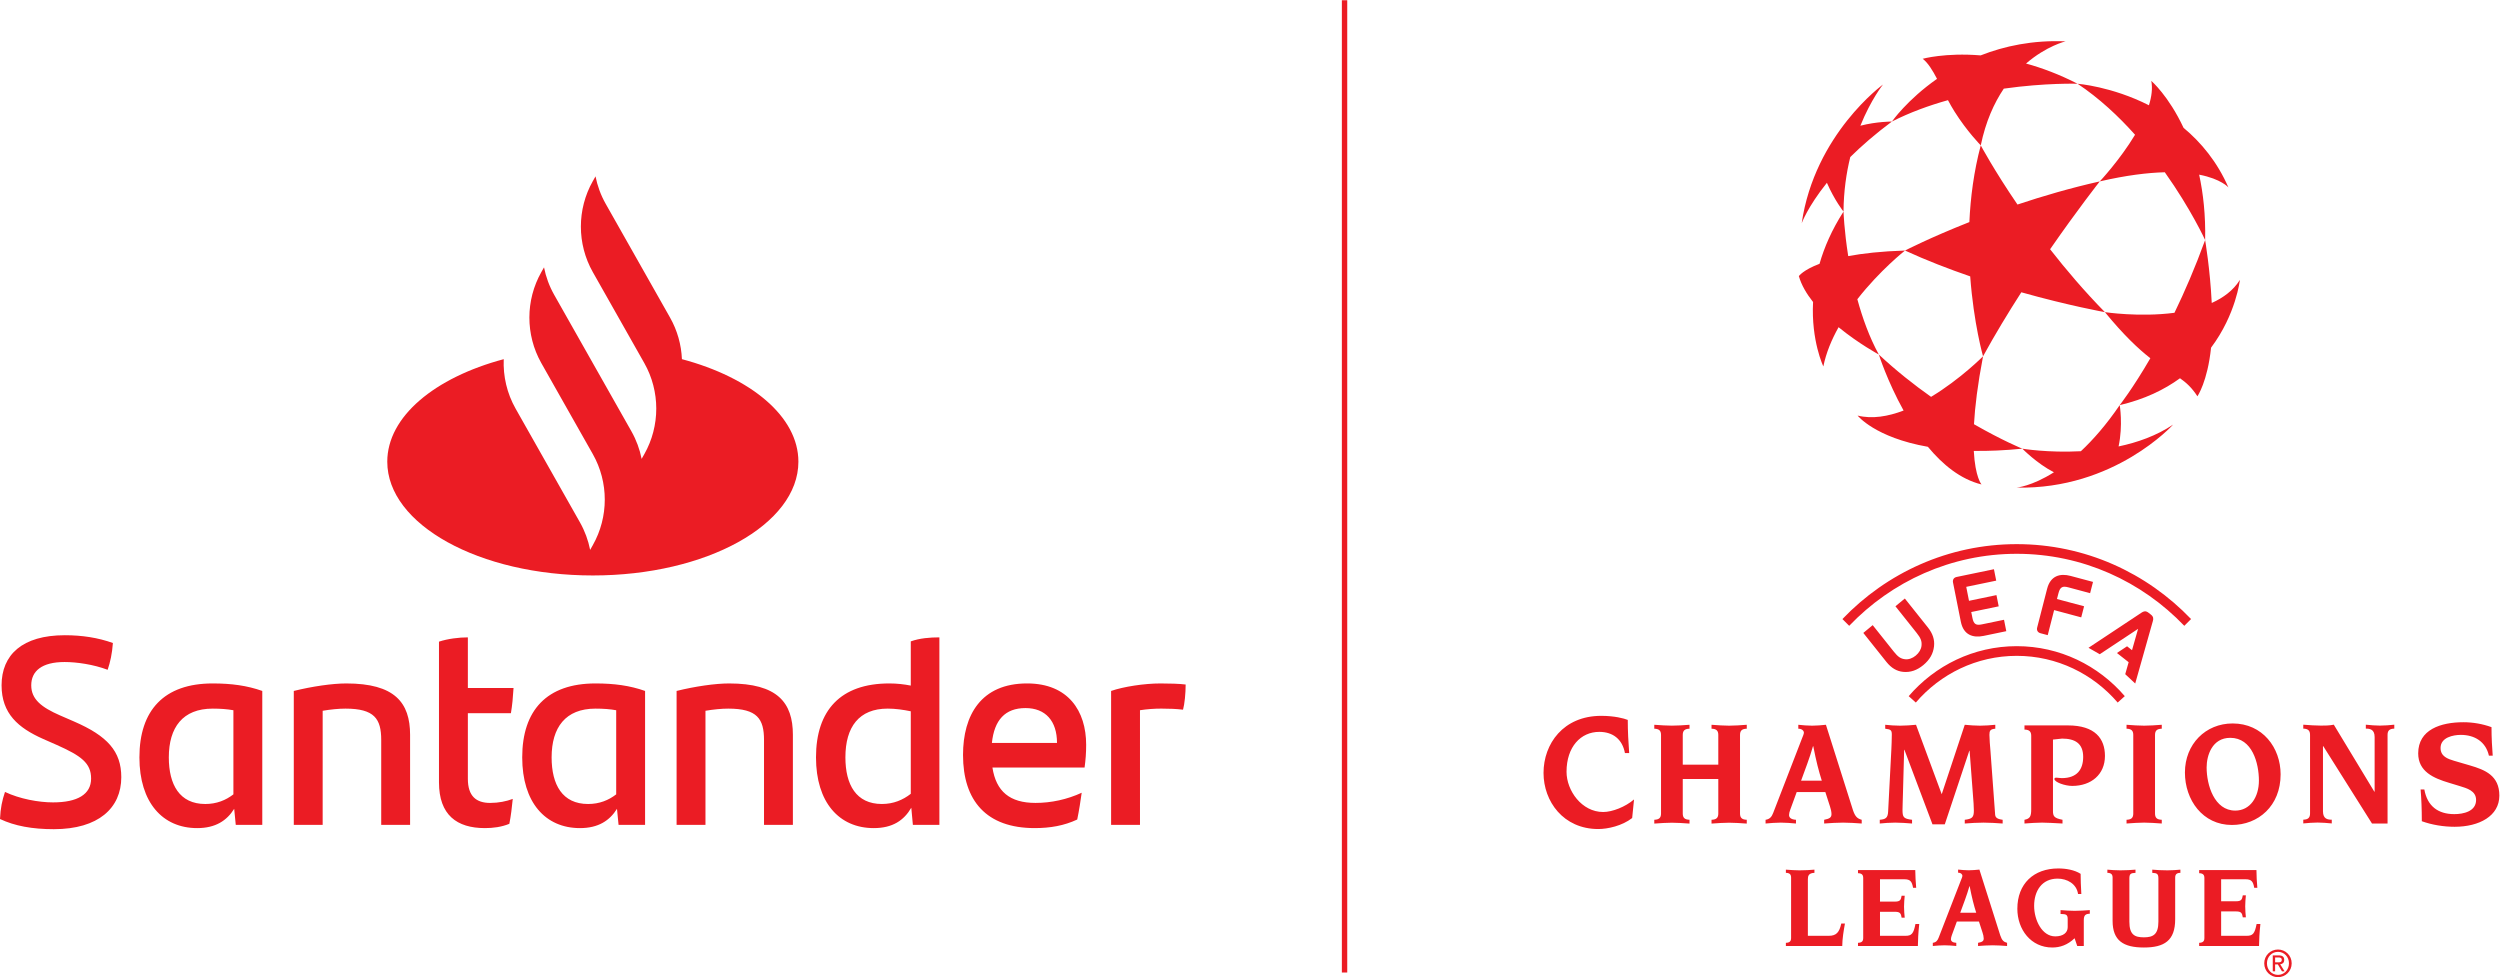 <?xml version="1.0" encoding="UTF-8" standalone="no"?>
<svg
   xmlns:dc="http://purl.org/dc/elements/1.1/"
   xmlns:cc="http://creativecommons.org/ns#"
   xmlns:rdf="http://www.w3.org/1999/02/22-rdf-syntax-ns#"
   xmlns:svg="http://www.w3.org/2000/svg"
   xmlns="http://www.w3.org/2000/svg"
   viewBox="0 0 501.547 196.04"
   height="196.04"
   width="501.547"
   xml:space="preserve"
   id="svg2"
   version="1.1"><defs
     id="defs6" /><g
     transform="matrix(1.333,0,0,-1.333,0,196.04)"
     id="g10"><g
       transform="scale(0.1)"
       id="g12"><path
         id="path14"
         style="fill:#eb1c24;fill-opacity:1;fill-rule:nonzero;stroke:none"
         d="m 3042.13,1030.77 v 0 c -19.72,-30.64 -39.59,-63.415 -57.62,-96.36 0,0 -14.09,49.34 -19.32,120.31 -32.42,11.17 -65.89,24.05 -98.12,38.87 0,0 37.28,19.29 96.86,42.84 1.67,36.92 6.71,76.21 17.14,115.47 0,0 19.6,-36.81 55.26,-89.07 37.58,12.57 79.5,24.85 123.87,34.84 0,0 -32.96,-41.73 -74.77,-102.11 23.93,-30.67 51.57,-63.14 82.47,-94.67 0,0 -53.69,9.58 -125.77,29.88 m 328.92,18.62 c -9.8,-15.69 -24.81,-26.82 -42.35,-34.7 -2.38,50.23 -9.95,94.68 -9.95,94.68 -14.96,-41.27 -30.86,-77.86 -46.15,-109.448 -52.84,-6.938 -104.7,0.968 -104.7,0.968 28.47,-34.745 50.54,-55.421 68.4,-69.37 -26.7,-45.957 -46.11,-70.551 -46.11,-70.551 37.37,8.746 67.11,23.211 90.74,40.426 9.69,-6.813 17.98,-14.372 26.2,-27.165 0,0 15.25,22.051 20.53,73.168 37.77,50.403 43.39,101.992 43.39,101.992 m -17.28,139.2 c -16.85,38.64 -41.12,67.73 -67.52,89.73 -22.58,48.33 -48.56,70.66 -48.56,70.66 2.19,-11.11 0.54,-23.73 -3.53,-36.75 -56.16,28.47 -107.39,32.38 -107.39,32.38 32.66,-21.81 61.61,-48.88 86.49,-76.76 -22.9,-38.05 -53.06,-70.18 -53.06,-70.18 39.94,9.22 72.1,13.09 97.85,13.74 39.43,-55.47 60.7,-102.04 60.7,-102.04 0.8,37.48 -2.88,70.2 -9.01,98.45 33.4,-6.54 44.03,-19.23 44.03,-19.23 m -227,156.02 c -27.23,14 -53.32,23.75 -77.57,30.44 30.88,26.65 59.58,33.39 59.58,33.39 -49.56,2.05 -92.21,-7.11 -127.87,-21.14 -53.29,4.37 -87.25,-5.11 -87.25,-5.11 7.98,-6.12 14.74,-17.06 21.58,-30.2 -44.98,-31.44 -67.86,-64.23 -67.86,-64.23 27.11,13.76 55.91,24.2 84.33,32.15 3.09,-5.83 6.38,-11.63 9.94,-17.28 18.78,-29.88 39.42,-50.73 39.42,-50.73 7.39,35.83 20.06,63.69 34.66,85.35 63.35,8.94 111.04,7.36 111.04,7.36 m -342.09,-110.29 c 16.97,16.77 37.63,34.79 62.7,53.44 0,0 -23.08,0 -47.52,-6.32 16.16,39.9 34.07,62 34.07,62 0,0 -102.86,-74.62 -122.36,-208.74 0,0 8.64,24.23 37.92,60.85 11.62,-26.62 25,-43.36 25,-43.36 0.25,30.62 4.26,58.15 10.19,82.13 m 82.39,-140.73 c -35.7,-1.11 -63.65,-4.32 -85.49,-8.38 -6.12,38.98 -7.09,66.98 -7.09,66.98 -17.6,-27.44 -29.04,-53.91 -36.08,-78.56 -24.86,-9.4 -31.13,-18.52 -31.13,-18.52 3.85,-13.5 11.63,-26.64 21.4,-38.98 -3.05,-58.384 15.47,-96.954 15.47,-96.954 4.16,20.515 12.46,40.398 22.92,59.019 30.41,-24.894 60.58,-41.121 60.58,-41.121 -14.21,25.953 -24.65,55.047 -32.34,83.246 34.12,43.73 71.76,73.27 71.76,73.27 m 176.56,-298.207 c 0,0 -29.91,12.148 -72.77,36.82 1.49,26.301 5.47,59.731 13.65,102.207 0,0 -34.08,-34.375 -78.22,-61.019 -25.58,18.027 -52.49,39.261 -78.64,63.683 0,0 12.74,-40.125 37.26,-84.301 -23.31,-8.89 -47.26,-13.015 -69.22,-7.562 0,0 25.9,-32.965 105.81,-47.016 22.17,-26.769 49.15,-48.941 80.67,-56.644 0,0 -9.48,10.64 -11.6,50.472 21.78,-0.293 46.08,0.668 73.06,3.36 m 144.85,3.359 c 6.86,32.25 1.71,62.227 1.71,62.227 -20.2,-29.629 -40.07,-52.203 -58.44,-69.414 -49.5,-2.645 -88.12,3.828 -88.12,3.828 0,0 22.07,-22.52 47.56,-35.516 -33.61,-21.258 -56.12,-23.058 -56.12,-23.058 147.14,-3.215 235.47,94.796 235.47,94.796 -24.81,-16.664 -53.56,-26.886 -82.06,-32.863 m 170.51,-569.691 v 0 c 39.6,0 73.35,28.609 73.35,76.148 0,40.16 -27.15,76.633 -72.2,76.633 -40.69,0 -71.81,-31.062 -71.81,-73.883 0,-41.269 26.69,-78.898 70.66,-78.898 m -2.39,131.14 v 0 c 33.13,0 43.08,-38.3 43.08,-64.421 0,-24.622 -13.05,-45.09 -35.6,-45.09 -31.58,0 -43.09,38.531 -43.09,64.89 0,18.032 8.22,44.621 35.61,44.621 m -266.86,-109.75 v 0 107.129 l 13.7,1.469 c 19.42,0 31.76,-7.187 31.76,-27.508 0,-18.699 -8.99,-31.98 -32.2,-31.98 -2.9,0 -5.74,0.66 -7.77,0.66 -1.96,0 -3.29,0 -3.29,-2.02 0,-4.75 15.92,-10.371 26.76,-10.371 28.49,0 49.23,17.11 49.28,45.071 0,26.148 -14.84,46 -55.72,46 h -65.39 v -6.25 c 7.5,-0.219 10.14,-3.18 10.14,-9.512 V 252.898 c 0,-10.566 -1.52,-14.398 -10.14,-16 v -5.628 c 9.71,0.66 18.32,1.351 26.51,1.351 8.15,0 16.81,-0.691 30.73,-1.351 v 5.628 c -12.82,2.473 -14.37,5.434 -14.37,13.543 m 120.87,114.047 v 0 -118.109 c 0,-6.297 -2.62,-9.238 -10.13,-9.481 v -5.628 c 9.7,0.66 18.32,1.351 26.5,1.351 8.18,-0.019 16.82,-0.691 26.52,-1.351 v 5.628 c -7.5,0.243 -10.16,3.184 -10.16,9.481 v 118.109 c 0,6.352 2.66,9.242 10.16,9.481 v 5.91 c -9.7,-0.688 -18.34,-1.359 -26.52,-1.359 -8.18,0 -16.8,0.671 -26.5,1.359 v -5.91 c 7.51,-0.239 10.13,-3.129 10.13,-9.481 m 266.05,0.114 v 0 V 246.5 c 0,-6.32 -2.69,-9.262 -10.19,-9.48 v -5.629 c 7.06,0.64 14.37,1.328 21.68,1.328 6.85,0 13.92,-0.688 21.2,-1.328 v 5.629 c -5.97,0 -13.24,0.89 -13.24,12.64 v 98.039 h 0.44 l 73.33,-116.429 h 23.43 v 133.332 c 0,6.328 2.67,9.269 10.14,9.48 V 380 c -7.07,-0.719 -14.33,-1.379 -21.64,-1.379 -6.82,0 -13.89,0.66 -21.2,1.379 v -5.918 c 5.93,0 13.24,-0.922 13.24,-12.633 v -82.301 h -0.43 L 3512.43,380 c -6.83,-1.379 -13.49,-1.379 -19.43,-1.379 -8.19,0 -16.8,0.66 -26.53,1.379 v -5.918 c 7.52,-0.211 10.19,-3.152 10.19,-9.48 m 172,-82.063 v 0 h -5.59 c 1.14,-13.469 1.81,-29.5 1.81,-47.82 15.27,-5.52 32.77,-8.367 49.37,-8.367 37.1,0 67.32,16.269 67.32,46.898 0,30.172 -21.36,38.75 -44.33,45.461 l -23.88,6.988 c -9.35,2.789 -20.27,6.492 -20.27,19.262 0,16 19.11,19.699 30.53,19.699 20.44,0 37.48,-10 42.25,-31.328 h 5.71 c -0.92,12.078 -1.82,26.227 -1.82,42.957 -13.18,4.852 -27.99,7.422 -42.3,7.422 -33.88,0 -68.03,-10.922 -68.03,-46.852 0,-27.437 23.22,-37.39 46.4,-44.32 l 16.16,-4.918 c 10.46,-3.262 24.57,-6.941 24.57,-20.871 0,-17.41 -19.32,-21.352 -32.74,-21.352 -24.35,0 -40.64,11.84 -45.16,37.141 m -1148.78,81.949 v 0 -118.109 c 0,-6.297 -2.64,-9.238 -10.15,-9.457 v -5.75 c 9.72,0.66 18.34,1.308 26.49,1.308 8.2,0 16.8,-0.648 26.52,-1.308 v 5.75 c -7.52,0.219 -10.16,3.16 -10.16,9.457 v 51.883 h 53.48 v -51.883 c 0,-6.297 -2.63,-9.238 -10.18,-9.481 v -5.726 c 9.72,0.66 18.37,1.308 26.55,1.308 8.14,0 16.77,-0.648 26.48,-1.308 v 5.726 c -7.49,0.243 -10.15,3.184 -10.15,9.481 v 118.109 c 0,6.352 2.66,9.293 10.16,9.481 v 5.91 c -9.72,-0.688 -18.35,-1.359 -26.49,-1.359 -8.18,0 -16.83,0.671 -26.55,1.359 v -5.91 c 7.55,-0.188 10.18,-3.129 10.18,-9.481 v -44.617 h -53.48 v 44.617 c 0,6.352 2.66,9.293 10.16,9.481 v 5.91 c -9.72,-0.688 -18.32,-1.359 -26.52,-1.309 -8.15,0 -16.77,0.621 -26.49,1.309 v -5.91 c 7.51,-0.188 10.15,-3.129 10.15,-9.481 m 210.79,-68.718 v 0 h 31.17 c -4.64,14.671 -8.41,29.089 -12.83,51.832 h -0.43 c -5.08,-18.02 -12.17,-35.864 -17.91,-51.832 m -53.45,-64.5 v 0 5.628 c 6.41,0.911 9.26,4.543 11.49,10.391 l 43.32,112.043 c 1.31,3.379 2.85,6.547 2.85,8.77 0,2.269 -2.41,5.867 -8.4,5.867 v 5.91 c 7.07,-0.688 13.92,-1.359 20.77,-1.359 6.85,0 13.92,0.671 20.8,1.359 l 40.63,-128.289 c 3.31,-9.949 6.63,-12.86 13.23,-14.692 v -5.628 c -9.25,0.66 -18.75,1.351 -28.05,1.351 -9.49,0 -19,-0.691 -28.48,-1.351 v 5.628 c 8.15,1.602 11.05,3.383 11.05,8.59 0,3.16 -1.13,8.321 -2.21,11.262 l -7.05,21.859 h -43.11 l -9.72,-26.597 c -1.12,-3.16 -1.79,-5.633 -1.79,-7.871 0,-4.059 3.09,-6.801 10.41,-7.243 v -5.628 c -7.53,0.66 -15.26,1.351 -22.76,1.351 -7.74,0 -15.24,-0.691 -22.98,-1.351 m 189.32,112.039 v 0 l -4.89,-94.207 c -0.43,-9.473 -3.97,-11.493 -12.58,-12.204 v -5.628 c 6.85,0.66 15.02,1.351 23.18,1.351 8.42,0 16.58,-0.691 25.41,-1.351 v 5.628 c -13.26,1.602 -14.35,4.043 -14.35,15.364 0,6.047 0.43,12.148 0.65,23.847 l 1.8,66.082 h 0.43 l 42.21,-112.152 h 18.53 l 36.91,110.801 h 0.44 l 5.07,-67.199 c 0.67,-7.403 1.34,-17.61 1.34,-23.012 0,-10.348 -2.88,-12.367 -13.7,-13.731 v -5.628 c 9.05,0.66 18.57,1.351 28.27,1.351 9.51,0 19.24,-0.691 28.75,-1.351 v 5.628 c -4.43,0.711 -10.85,1.602 -11.28,7.454 l -7.07,96.289 c -0.65,7.648 -1.55,17.769 -1.55,24.097 0,6.102 1.09,8.571 8.84,9.231 v 5.91 c -7.5,-0.688 -15.25,-1.359 -22.99,-1.359 -7.71,0 -15.22,0.671 -22.97,1.359 l -34.68,-104.527 -38.68,104.527 c -7.96,-0.688 -15.92,-1.359 -23.86,-1.359 -7.95,0 -15.89,0.671 -22.5,1.359 v -5.91 c 8.37,-1.098 9.93,-2.02 9.93,-9.008 0,-9.012 -0.46,-15.332 -0.66,-21.652 M 2456.44,239.52 v 0 l 2.81,27.98 c -13.17,-11.289 -32.82,-18.918 -46.47,-18.918 -32.21,0 -55.12,32.18 -55.12,60.547 0,37.68 21.46,60.062 49.27,60.062 20.5,0 34.73,-11.043 38.63,-31.941 h 6.38 c -1.21,16.379 -2.13,32.84 -2.13,49.93 -5.61,2.281 -19.96,6.129 -39.98,6.129 -57.07,0 -86.8,-42.2 -86.8,-85.93 0,-42.731 29.73,-84.43 82.43,-84.43 14.15,0 35.86,4.762 50.98,16.571 m 239.18,-89.79 v 0 V 59 c 0,-4.859 -2.06,-7.109 -7.84,-7.301 v -4.777 h 84.83 c 0.16,11.34 2.03,22.469 4.06,33.809 h -5.52 c -2.88,-13.262 -7.47,-18.469 -18.75,-18.469 h -31.53 v 85.25 c 0,4.859 1.2,9.199 9.89,9.527 v 4.793 c -4.94,-0.531 -15.34,-1.043 -22.53,-1.043 -6.3,0 -12.97,0.512 -20.45,1.043 v -4.793 c 5.78,-0.148 7.84,-2.398 7.84,-7.309 m 108.54,-0.539 v 0 V 59 c 0,-4.859 -2.03,-7.109 -7.84,-7.301 v -4.777 h 90.12 c 0.15,9.59 0.54,18.816 2.04,33.066 h -5.69 c -2.88,-14.617 -5.78,-17.727 -15,-17.727 h -38.36 v 36.148 h 22.65 c 7.67,0 8.89,-2.59 9.9,-8.859 h 4.65 c -0.49,4.148 -1.03,11.847 -1.03,16.519 0,4.719 0.54,12.2 1.03,16.539 h -4.65 c -1.01,-6.25 -2.23,-8.859 -9.9,-8.859 h -22.65 v 33.602 h 36.47 c 9.22,0 11.59,-3.301 13.31,-12.864 h 4.68 c -0.85,9.434 -1.2,17.192 -1.39,26.75 h -86.18 v -4.75 c 5.81,-0.168 7.84,-2.437 7.84,-7.297 m 104.76,-97.492 v 0 -4.777 c 5.96,0.527 11.77,1.059 17.75,1.059 5.78,0 11.76,-0.531 17.57,-1.059 v 4.777 c -5.64,0.34 -8.04,2.41 -8.04,5.539 0,1.711 0.54,3.641 1.39,6.062 l 7.52,20.469 h 33.25 l 5.45,-16.82 c 0.87,-2.269 1.72,-6.238 1.72,-8.688 0,-3.98 -2.21,-5.363 -8.52,-6.562 v -4.777 c 7.32,0.527 14.67,1.059 21.99,1.059 7.17,0 14.5,-0.531 21.69,-1.059 v 4.777 c -5.12,1.352 -7.67,3.621 -10.26,11.23 l -31.39,99 c -5.28,-0.52 -10.75,-1.051 -16.02,-1.051 -5.3,0 -10.58,0.531 -16.05,1.051 v -4.7 c 4.6,0 6.47,-2.808 6.47,-4.539 0,-1.761 -1.19,-4.179 -2.18,-6.793 l -33.47,-86.257 c -1.7,-4.519 -3.92,-7.262 -8.87,-7.941 m 65.33,45.262 v 0 h -24.06 c 4.46,12.289 9.9,26.039 13.84,39.918 h 0.34 c 3.42,-17.527 6.29,-28.641 9.88,-39.918 m 137.67,-9.34 v 0 -12.473 c 0,-8.02 -6.63,-13.758 -18.75,-13.758 -19.79,0 -31.76,24.379 -31.76,45.941 0,22.438 11.63,40.988 35.34,40.988 14.16,0 28.56,-7.679 30.76,-23.14 h 4.94 c -0.7,11.968 -1.06,21.808 -1.06,30.351 -9.2,5.848 -21.84,8.098 -33.65,8.098 -36.83,0 -61.59,-22.867 -61.59,-60.649 0,-31.332 20.5,-58.332 52.54,-58.332 11.64,0 22.89,3.691 33.64,13.934 l 3.95,-11.66 h 9.87 v 38.949 c 0,7.828 3.08,9.41 9.05,9.617 v 5.442 c -7.67,-0.508 -15.17,-1.078 -22.87,-1.078 -7.16,0 -14.18,0.57 -21.15,1.078 v -5.828 c 7.68,-0.141 10.74,-0.512 10.74,-7.481 m 67.58,62.109 v 0 -65.031 c 0,-29.77 16.38,-40.051 47.07,-40.051 30.68,0 47.12,10.281 47.12,42.48 V 149.73 c 0,4.911 2.03,7.161 7.84,7.309 v 4.793 c -5.5,-0.531 -12.47,-1.043 -19.63,-1.043 -8.88,0 -15.9,0.512 -22.7,1.043 v -4.793 c 7.33,-0.328 9.22,-1.699 9.22,-8.5 V 83.5 c 0,-19.34 -8.03,-23.531 -21.85,-23.531 -13.8,0 -21.83,3.84 -21.83,23.531 v 65.039 c 0,6.801 1.89,8.172 9.22,8.5 v 4.793 c -6.85,-0.531 -13.82,-1.043 -22.7,-1.043 -7.16,0 -14.14,0.512 -19.63,1.043 v -4.793 c 5.81,-0.148 7.87,-2.398 7.87,-7.309 m 138.14,-0.539 v 0 V 59 c 0,-4.859 -2.07,-7.109 -7.87,-7.301 v -4.777 h 90.1 c 0.2,9.59 0.53,18.816 2.06,33.066 h -5.69 c -2.88,-14.617 -5.79,-17.727 -15,-17.727 h -38.39 v 36.688 h 22.71 c 7.64,0 8.82,-2.641 9.89,-8.891 h 4.63 c -0.49,4.152 -1,11.863 -1,16.55 0,4.672 0.51,12.153 1,16.52 h -4.63 c -1.07,-6.25 -2.25,-8.867 -9.89,-8.867 h -22.71 v 33.09 h 36.49 c 9.22,0 11.61,-3.301 13.32,-12.864 h 4.67 c -0.88,9.434 -1.19,17.192 -1.35,26.75 h -86.21 v -4.75 c 5.8,-0.168 7.87,-2.437 7.87,-7.297 M 3428.41,0.012 v 0 c -11.18,0 -20.7,8.789 -20.7,20.867 0,11.922 9.52,20.742 20.7,20.742 11.1,0 20.61,-8.82 20.61,-20.742 0,-12.078 -9.51,-20.867 -20.61,-20.867 M 3411.81,20.879 v 0 c 0,-10.027 7.28,-17.418 16.6,-17.418 9.22,0 16.52,7.391 16.52,17.418 0,9.82 -7.3,17.25 -16.52,17.25 -9.32,0 -16.6,-7.43 -16.6,-17.25 m 12.28,-1.668 v 0 -10.41 h -3.55 V 32.801 h 8.95 c 5.57,0 8.3,-2.102 8.3,-6.82 0,-4.289 -2.63,-6.141 -6.07,-6.59 l 6.63,-10.59 h -3.95 l -6.19,10.41 z m 0,3.09 v 0 h 4.29 c 3,0 5.71,0.18 5.71,3.879 0,2.992 -2.64,3.531 -5.16,3.531 h -4.84 z m -342.23,492.461 -11.03,2.929 c -3.84,1.043 -5.98,4.278 -4.86,8.543 l 14.98,58.286 c 5.1,19.8 19.61,23.582 35.26,19.402 l 33.81,-9.031 -4.36,-16.965 -32.76,8.789 c -8.5,2.273 -12.39,0.793 -14.88,-8.867 l -2.26,-8.711 40.83,-10.918 -4.32,-16.692 -40.79,10.942 z m -122.64,72.695 4.16,-21.016 41.32,8.594 3.38,-16.914 -41.31,-8.574 1.76,-8.836 c 1.94,-9.809 5.75,-11.484 14.33,-9.707 l 33.23,6.894 3.41,-17.168 -34.22,-7.113 c -15.88,-3.277 -30.19,1.313 -34.19,21.418 l -11.77,59.016 c -0.86,4.344 1.46,7.429 5.33,8.25 l 56.27,11.679 3.43,-17.187 z M 2883.3,484.059 c 4.91,4.05 8.18,9.531 8.64,15.039 0.63,6.672 -1.19,11.308 -7.45,19.14 l -31.83,39.981 14.14,11.66 34.79,-43.645 c 7.27,-9.16 10.26,-18.418 9.15,-28.296 -1.26,-11.133 -6.43,-20.149 -16.04,-28.176 -9.66,-7.953 -19.39,-11.282 -30.33,-10.274 -9.7,0.942 -17.96,5.801 -25.24,14.922 l -34.82,43.699 14.13,11.711 31.83,-39.953 c 6.24,-7.832 10.3,-10.594 16.87,-11.363 5.32,-0.664 11.27,1.465 16.16,5.555 m 350.23,64.453 c -4.25,3.34 -7.35,2.129 -10.25,0.273 l -80.04,-53.047 16.92,-9.675 57.7,38.203 -9.13,-32.129 -7.45,5.879 -15.28,-10.098 17.65,-13.859 -5.14,-18.028 15.01,-14.051 26.48,93.719 c 1.04,3.328 1.36,6.719 -2.88,10.02 z m -198.3,-64.895 c 60.53,0 114.87,-27.219 151.89,-70.277 l 10.72,9.609 c -39.62,46.121 -97.77,75.239 -162.61,75.239 -64.83,0 -122.99,-29.118 -162.62,-75.239 l 10.72,-9.609 c 37,43.058 91.33,70.277 151.9,70.277 m 0,153.574 c 98.84,0 188.17,-41.543 252.18,-108.386 l 10.17,10.175 c -66.59,69.563 -159.51,112.754 -262.35,112.754 -102.83,0 -195.78,-43.191 -262.36,-112.754 l 10.2,-10.175 c 63.98,66.843 153.33,108.386 252.16,108.386" /><path
         id="path16"
         style="fill:#eb1c24;fill-opacity:1;fill-rule:nonzero;stroke:none"
         d="m 2027.62,7.012 h -8.1 V 1470.3 h 8.1 V 7.012" /><path
         id="path18"
         style="fill:#eb1c24;fill-opacity:1;fill-rule:nonzero;stroke:none"
         d="m 1026.31,930.125 c -0.92,21.648 -6.86,43.117 -17.84,62.527 l -96.872,171.208 c -7.391,13.06 -12.493,27.05 -15.328,41.39 l -4.043,-7.15 c -23.981,-42.38 -23.981,-94.58 -0.004,-136.96 l 77.504,-136.968 c 23.968,-42.379 23.968,-94.586 0,-136.969 l -4.055,-7.152 c -2.832,14.344 -7.938,28.336 -15.324,41.394 l -70.95,125.391 -45.296,80.064 c -7.387,13.06 -12.497,27.05 -15.325,41.39 l -4.05,-7.15 c -23.899,-42.24 -23.969,-94.234 -0.235,-136.535 l -0.008,-0.003 77.743,-137.399 c 23.972,-42.371 23.972,-94.578 0,-136.965 l -4.047,-7.156 c -2.84,14.348 -7.946,28.34 -15.328,41.398 l -96.875,171.211 c -12.997,22.961 -18.93,48.813 -17.844,74.418 -103.699,-27.648 -175.278,-86.351 -175.278,-154.316 0,-94.559 138.512,-171.207 309.372,-171.207 170.853,0 309.373,76.648 309.373,171.207 0,67.969 -71.58,126.687 -175.29,154.332" /><path
         id="path20"
         style="fill:#eb1c24;fill-opacity:1;fill-rule:nonzero;stroke:none"
         d="m 0,238.059 c 0.793,16.543 3.164,27.82 7.508,40.73 22.129,-10.488 50.578,-15.73 72.309,-15.73 36.75,0 57.293,12.089 57.293,35.882 0,23.391 -15.011,34.27 -52.16,50.797 l -20.152,8.871 c -37.137,16.532 -62.43,37.903 -62.43,80.629 0,45.973 31.219,75.407 95.231,75.407 25.675,0 49.785,-3.633 72.304,-11.7 -1.183,-16.125 -3.945,-28.625 -7.894,-40.316 -21.344,8.07 -46.633,11.691 -64.809,11.691 -34.375,0 -50.18,-13.711 -50.18,-35.082 0,-20.949 15.41,-33.047 43.066,-45.148 l 21.34,-9.27 c 50.179,-21.781 71.117,-44.761 71.117,-83.859 0,-46.359 -34.371,-78.223 -101.539,-78.223 -32.402,0 -58.875,4.832 -81.004,15.321 M 394.738,430.781 V 229.199 h -39.91 l -2.367,24.18 c -11.066,-17.738 -28.059,-29.027 -55.715,-29.027 -52.156,0 -86.922,38.707 -86.922,106.437 0,70.961 37.137,111.281 110.235,111.281 28.453,0 51.761,-3.23 74.679,-11.289 M 351.277,275.148 V 401.75 c -9.089,1.621 -18.968,2.43 -31.218,2.43 -45.047,0 -65.985,-28.239 -65.985,-73.391 0,-41.129 16.203,-70.148 54.922,-70.148 16.988,0 30.82,5.648 42.281,14.507 M 617.195,364.66 V 229.199 H 573.738 V 357 c 0,31.84 -10.273,47.18 -53.738,47.18 -10.273,0 -22.527,-1.219 -34.383,-3.239 V 229.199 H 442.16 v 201.582 c 27.656,6.848 58.082,11.289 79.024,11.289 72.703,0 96.011,-28.629 96.011,-77.41 M 737.723,262.25 c 12.64,0 24.5,2.422 33.98,6.051 -1.187,-12.09 -2.765,-25.801 -5.137,-37.492 -11.851,-4.848 -24.496,-6.457 -36.742,-6.457 -42.285,0 -69.152,19.757 -69.152,68.949 v 211.668 c 13.437,4.429 30.031,6.441 43.469,6.441 v -76.191 h 68.746 c -0.793,-13.707 -1.977,-26.207 -3.949,-37.899 h -64.797 v -98.781 c 0,-26.207 12.64,-36.289 33.582,-36.289 M 970.852,430.781 V 229.199 h -39.907 l -2.371,24.18 c -11.066,-17.738 -28.054,-29.027 -55.715,-29.027 -52.152,0 -86.921,38.707 -86.921,106.437 0,70.961 37.136,111.281 110.238,111.281 28.449,0 51.762,-3.23 74.676,-11.289 M 927.391,275.148 V 401.75 c -9.09,1.621 -18.969,2.43 -31.215,2.43 -45.043,0 -65.988,-28.239 -65.988,-73.391 0,-41.129 16.203,-70.148 54.921,-70.148 16.989,0 30.821,5.648 42.282,14.507 M 1193.31,364.66 V 229.199 h -43.46 V 357 c 0,31.84 -10.27,47.18 -53.74,47.18 -10.27,0 -22.52,-1.219 -34.37,-3.239 V 229.199 h -43.46 v 201.582 c 27.66,6.848 58.08,11.289 79.02,11.289 72.7,0 96.01,-28.629 96.01,-77.41 M 1413.8,511.41 V 229.199 h -39.9 L 1371.52,255 c -11.06,-18.961 -28.05,-30.648 -56.5,-30.648 -52.15,0 -86.92,38.707 -86.92,106.437 0,70.961 37.14,111.281 110.23,111.281 11.46,0 22.13,-1.211 32.41,-3.23 v 66.527 c 13.43,4.844 28.83,6.043 43.06,6.043 m -43.06,-235.449 v 124.18 c -11.46,2.41 -23.31,4.039 -34.77,4.039 -43.08,0 -63.62,-27.43 -63.62,-73.391 0,-41.129 16.2,-70.148 54.92,-70.148 17.39,0 31.62,6.05 43.47,15.32 m 261.57,39.508 h -138.68 c 5.53,-35.879 26.08,-53.219 64.8,-53.219 23.71,0 47.8,5.25 69.54,15.32 -1.58,-11.691 -3.95,-27.011 -6.72,-40.308 -19.76,-9.282 -40.7,-12.91 -64.01,-12.91 -72.7,0 -107.87,41.117 -107.87,110.07 0,60.078 27.26,107.648 96.41,107.648 62.04,0 88.91,-41.531 88.91,-92.332 0,-12.5 -0.8,-22.578 -2.38,-34.269 m -139.47,37.09 h 97.98 c 0,33.062 -17.38,52.421 -47.41,52.421 -30.82,0 -47.02,-18.148 -50.57,-52.421 m 291.6,87.902 c 0,-13.313 -1.58,-29.441 -3.95,-37.91 -10.27,1.219 -20.54,1.629 -32.79,1.629 -10.67,0 -21.34,-0.809 -32,-2.43 V 229.199 h -43.47 v 201.582 c 18.57,6.449 49.79,11.289 74.29,11.289 13.43,0 28.44,-0.398 37.92,-1.609" /></g></g></svg>